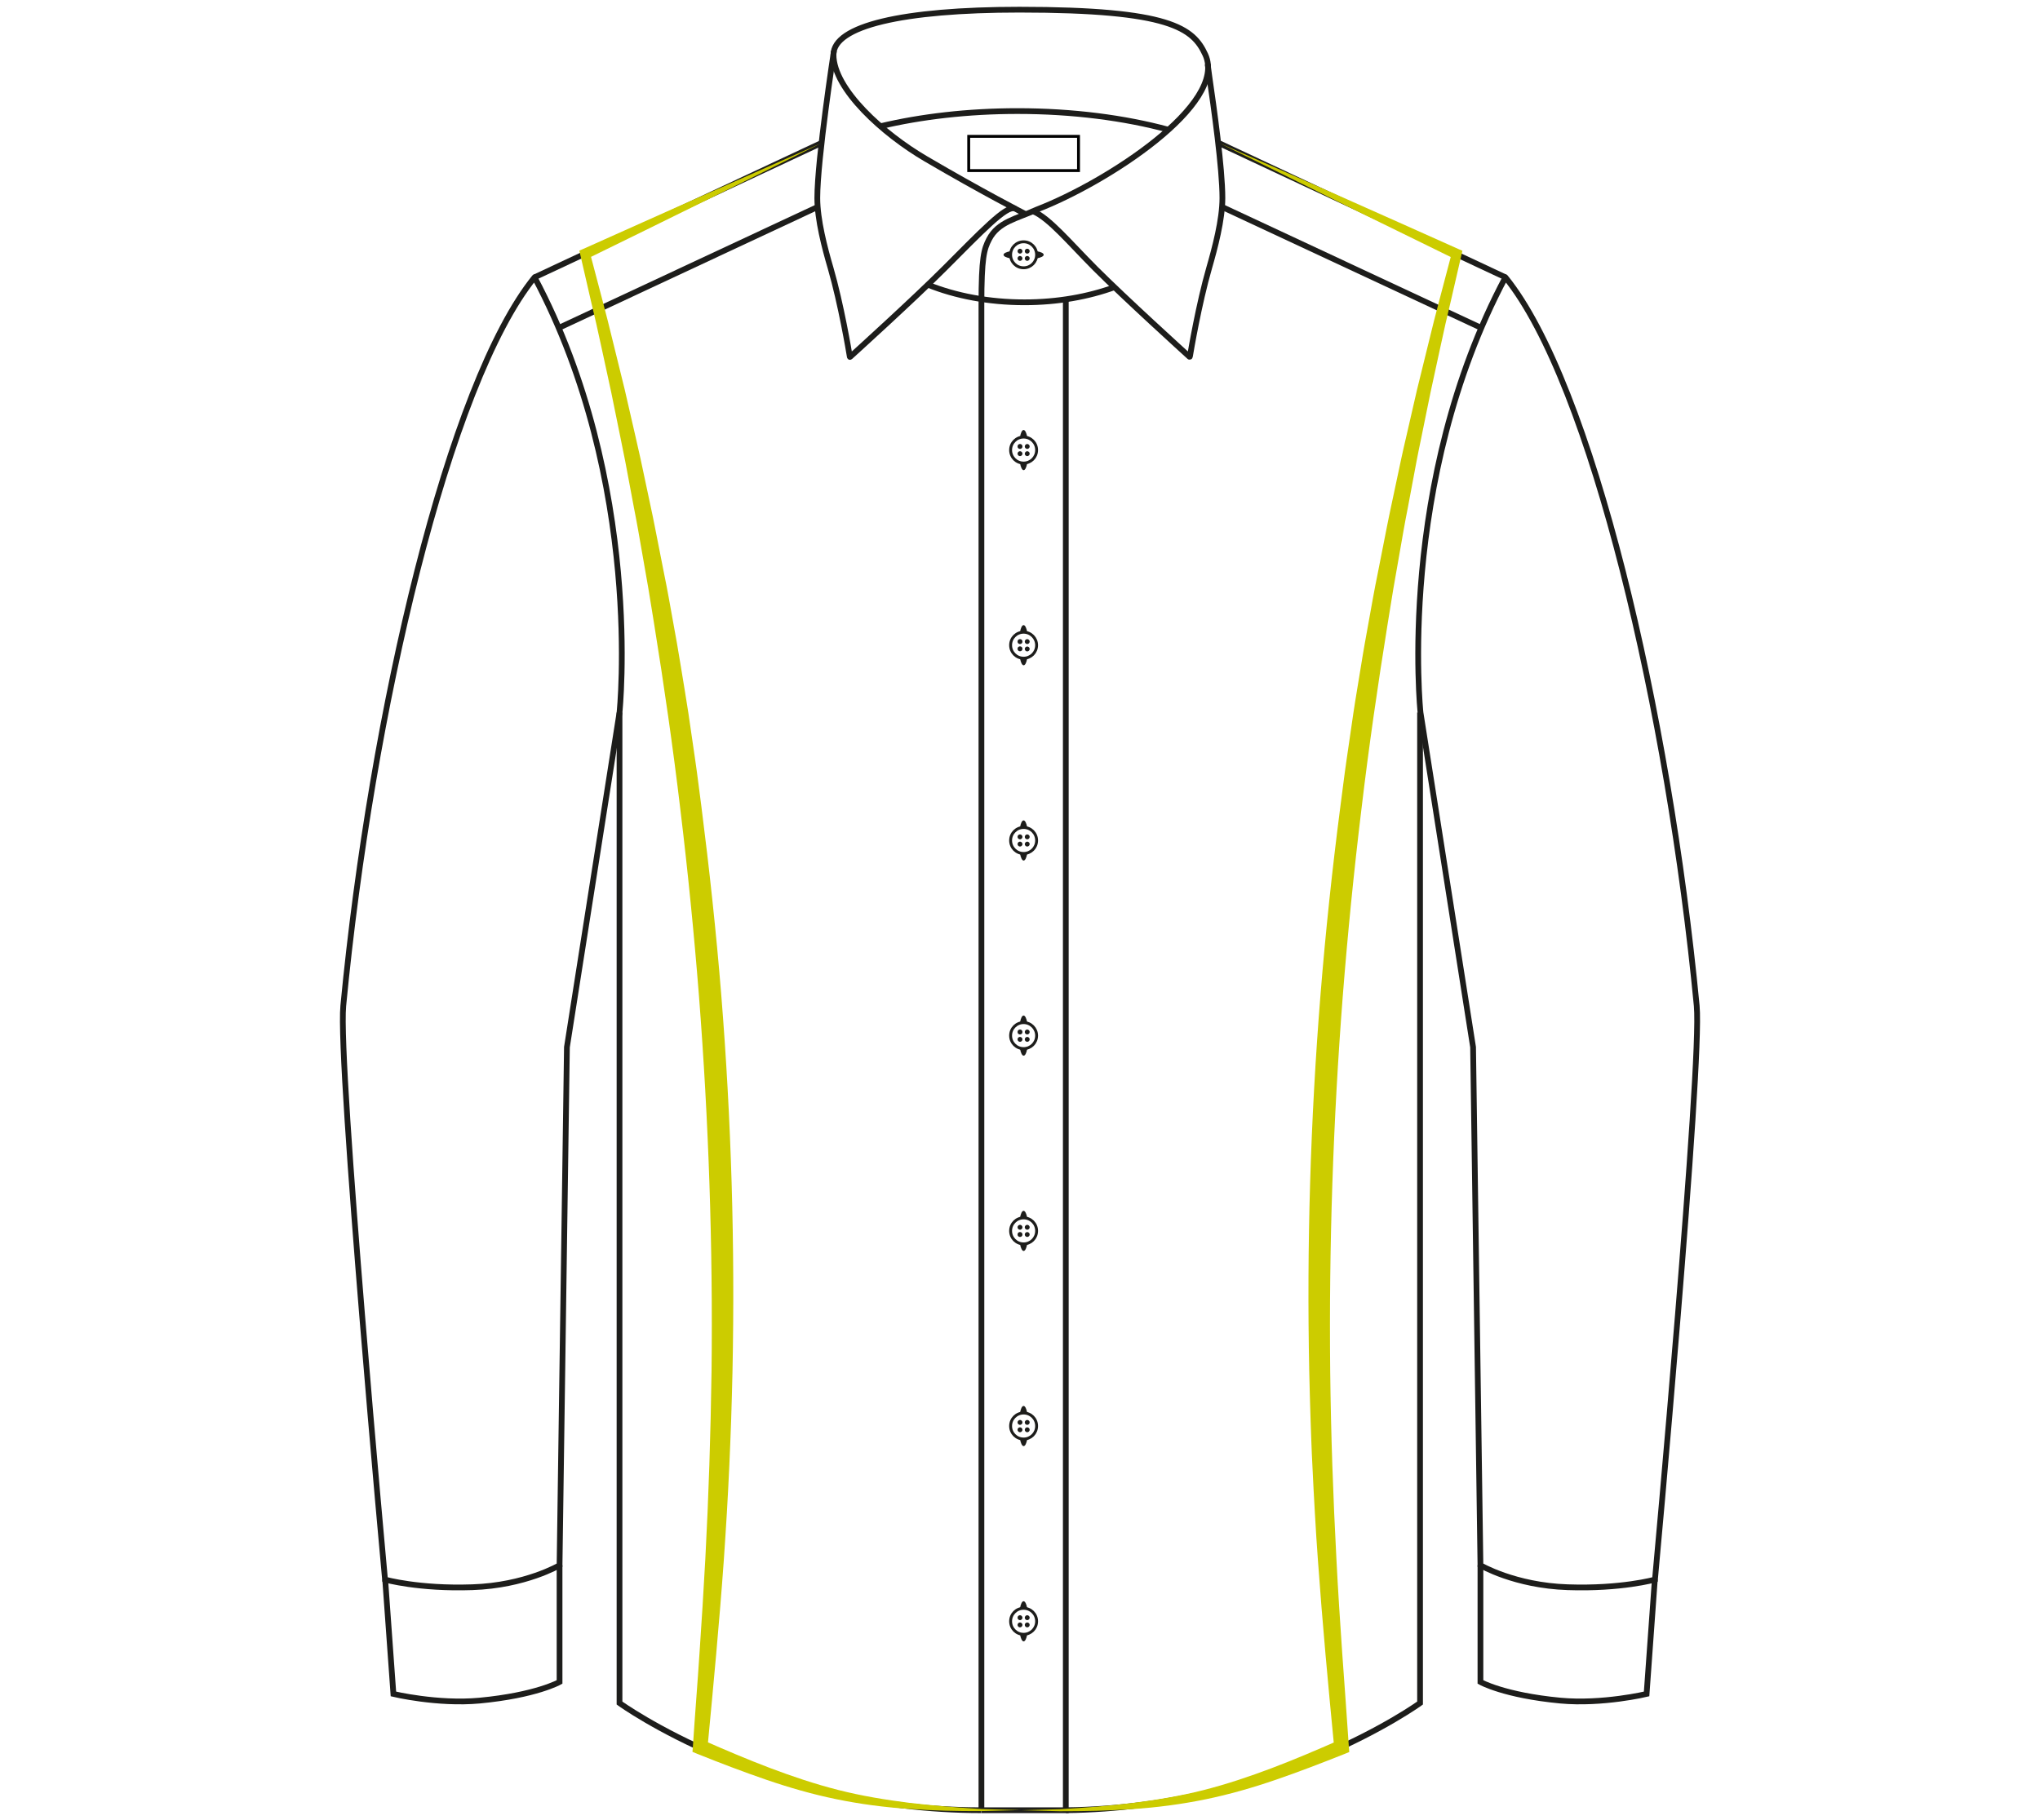 <?xml version="1.0" encoding="utf-8"?>
<!-- Generator: Adobe Illustrator 25.2.1, SVG Export Plug-In . SVG Version: 6.00 Build 0)  -->
<svg version="1.1" id="Ebene_2_1_" xmlns="http://www.w3.org/2000/svg" xmlns:xlink="http://www.w3.org/1999/xlink" x="0px" y="0px"
	 width="1412px" height="1260.3px" viewBox="0 0 1412 1260.3" style="enable-background:new 0 0 1412 1260.3;" xml:space="preserve"
	>
<style type="text/css">
	.st0{fill:#FFFFFF;}
	.st1{fill:none;stroke:#1D1D1B;stroke-width:3.975;stroke-miterlimit:10;}
	.st2{fill:#1D1D1B;}
	.st3{fill:none;stroke:#1D1D1B;stroke-width:2;}
	.st4{fill:none;stroke:#1D1D1B;stroke-width:3.975;stroke-linecap:round;stroke-miterlimit:10;}
	.st5{fill:#CCCC00;}
	.st6{fill:#FFFFFF;stroke:#000000;stroke-width:2;stroke-miterlimit:10;}
</style>
<g id="Hintergrund_243_x2F_243_x2F_243">
	<rect class="st0" width="1412" height="1260.3"/>
</g>
<polyline class="st1" points="737.7,207.2 737.7,1253.3 679.3,1253.3 "/>
<g>
	<path class="st2" d="M717.5,178.9c3-0.5,4.9-1.5,4.9-2.5c0-1.1-1.9-2-4.9-2.5c0.2,0.8,0.4,1.6,0.4,2.5S717.7,178.1,717.5,178.9"/>
	<path class="st2" d="M699.5,178.9c-0.2-0.8-0.4-1.6-0.4-2.5s0.2-1.7,0.4-2.5c-3,0.5-4.9,1.5-4.9,2.5
		C694.6,177.5,696.6,178.4,699.5,178.9"/>
</g>
<path class="st3" d="M717.5,176.4c0-5-4-9-9-9s-9,4-9,9s4,9,9,9S717.5,181.4,717.5,176.4z"/>
<g>
	<path class="st2" d="M707.7,173.9c0,0.9-0.8,1.7-1.7,1.7s-1.7-0.8-1.7-1.7s0.8-1.7,1.7-1.7S707.7,173,707.7,173.9z"/>
	<path class="st2" d="M712.7,173.9c0,0.9-0.8,1.7-1.7,1.7s-1.7-0.8-1.7-1.7s0.8-1.7,1.7-1.7C712,172.2,712.7,173,712.7,173.9z"/>
	<path class="st2" d="M707.7,178.9c0,0.9-0.8,1.7-1.7,1.7s-1.7-0.8-1.7-1.7s0.8-1.7,1.7-1.7C706.9,177.3,707.7,178,707.7,178.9z"/>
	<path class="st2" d="M712.7,178.9c0,0.9-0.8,1.7-1.7,1.7s-1.7-0.8-1.7-1.7s0.8-1.7,1.7-1.7C712,177.3,712.7,178,712.7,178.9z"/>
</g>
<g>
	<path class="st2" d="M711,302.6c-0.5-3-1.5-4.9-2.5-4.9c-1.1,0-2,1.9-2.5,4.9c0.8-0.2,1.6-0.4,2.5-0.4
		C709.4,302.1,710.2,302.3,711,302.6"/>
	<path class="st2" d="M711,320.6c-0.8,0.2-1.6,0.4-2.5,0.4s-1.7-0.2-2.5-0.4c0.5,3,1.5,4.9,2.5,4.9
		C709.6,325.5,710.5,323.5,711,320.6"/>
</g>
<path class="st3" d="M708.5,302.6c-5,0-9,4-9,9s4,9,9,9s9-4,9-9S713.5,302.6,708.5,302.6z"/>
<g>
	<path class="st2" d="M706,312.4c0.9,0,1.7,0.8,1.7,1.7c0,0.9-0.8,1.7-1.7,1.7s-1.7-0.8-1.7-1.7C704.3,313.2,705.1,312.4,706,312.4z
		"/>
	<circle class="st2" cx="706" cy="309.1" r="1.7"/>
	<path class="st2" d="M711,312.4c0.9,0,1.7,0.8,1.7,1.7c0,0.9-0.8,1.7-1.7,1.7s-1.7-0.8-1.7-1.7C709.4,313.2,710.1,312.4,711,312.4z
		"/>
	<path class="st2" d="M711,307.4c0.9,0,1.7,0.8,1.7,1.7c0,0.9-0.8,1.7-1.7,1.7s-1.7-0.8-1.7-1.7C709.4,308.1,710.1,307.4,711,307.4z
		"/>
</g>
<g>
	<path class="st2" d="M711,437.7c-0.5-3-1.5-4.9-2.5-4.9c-1.1,0-2,1.9-2.5,4.9c0.8-0.2,1.6-0.4,2.5-0.4
		C709.4,437.3,710.2,437.5,711,437.7"/>
	<path class="st2" d="M711,455.7c-0.8,0.2-1.6,0.4-2.5,0.4s-1.7-0.2-2.5-0.4c0.5,3,1.5,4.9,2.5,4.9
		C709.6,460.6,710.5,458.7,711,455.7"/>
</g>
<path class="st3" d="M708.5,437.7c-5,0-9,4-9,9s4,9,9,9s9-4,9-9C717.5,441.8,713.5,437.7,708.5,437.7z"/>
<g>
	<circle class="st2" cx="706" cy="449.2" r="1.7"/>
	<circle class="st2" cx="706" cy="444.2" r="1.7"/>
	<path class="st2" d="M711,447.6c0.9,0,1.7,0.8,1.7,1.7s-0.8,1.7-1.7,1.7s-1.7-0.8-1.7-1.7S710.1,447.6,711,447.6z"/>
	<path class="st2" d="M711,442.5c0.9,0,1.7,0.8,1.7,1.7s-0.8,1.7-1.7,1.7s-1.7-0.8-1.7-1.7S710.1,442.5,711,442.5z"/>
</g>
<g>
	<path class="st2" d="M711,572.9c-0.5-3-1.5-4.9-2.5-4.9c-1.1,0-2,1.9-2.5,4.9c0.8-0.2,1.6-0.4,2.5-0.4
		C709.4,572.4,710.2,572.6,711,572.9"/>
	<path class="st2" d="M711,590.9c-0.8,0.2-1.6,0.4-2.5,0.4s-1.7-0.2-2.5-0.4c0.5,3,1.5,4.9,2.5,4.9
		C709.6,595.8,710.5,593.8,711,590.9"/>
</g>
<path class="st3" d="M708.5,572.9c-5,0-9,4-9,9s4,9,9,9s9-4,9-9S713.5,572.9,708.5,572.9z"/>
<g>
	<path class="st2" d="M706,582.7c0.9,0,1.7,0.8,1.7,1.7s-0.8,1.7-1.7,1.7s-1.7-0.8-1.7-1.7S705.1,582.7,706,582.7z"/>
	<path class="st2" d="M706,577.7c0.9,0,1.7,0.8,1.7,1.7s-0.8,1.7-1.7,1.7s-1.7-0.8-1.7-1.7C704.3,578.4,705.1,577.7,706,577.7z"/>
	<path class="st2" d="M711,582.7c0.9,0,1.7,0.8,1.7,1.7s-0.8,1.7-1.7,1.7s-1.7-0.8-1.7-1.7C709.4,583.5,710.1,582.7,711,582.7z"/>
	<path class="st2" d="M711,577.7c0.9,0,1.7,0.8,1.7,1.7s-0.8,1.7-1.7,1.7s-1.7-0.8-1.7-1.7C709.4,578.4,710.1,577.7,711,577.7z"/>
</g>
<g>
	<path class="st2" d="M711,708c-0.5-3-1.5-4.9-2.5-4.9c-1.1,0-2,1.9-2.5,4.9c0.8-0.2,1.6-0.4,2.5-0.4S710.2,707.8,711,708"/>
	<path class="st2" d="M711,726c-0.8,0.2-1.6,0.4-2.5,0.4s-1.7-0.2-2.5-0.4c0.5,3,1.5,4.9,2.5,4.9C709.6,730.9,710.5,729,711,726"/>
</g>
<path class="st3" d="M708.5,708c-5,0-9,4-9,9s4,9,9,9s9-4,9-9C717.5,712.1,713.5,708,708.5,708z"/>
<g>
	<path class="st2" d="M706,717.9c0.9,0,1.7,0.8,1.7,1.7s-0.8,1.7-1.7,1.7s-1.7-0.8-1.7-1.7C704.3,718.6,705.1,717.9,706,717.9z"/>
	<circle class="st2" cx="706" cy="714.5" r="1.7"/>
	<path class="st2" d="M711,717.9c0.9,0,1.7,0.8,1.7,1.7s-0.8,1.7-1.7,1.7s-1.7-0.8-1.7-1.7S710.1,717.9,711,717.9z"/>
	<path class="st2" d="M711,712.8c0.9,0,1.7,0.8,1.7,1.7s-0.8,1.7-1.7,1.7s-1.7-0.8-1.7-1.7S710.1,712.8,711,712.8z"/>
</g>
<g>
	<path class="st2" d="M711,843.2c-0.5-3-1.5-4.9-2.5-4.9c-1.1,0-2,1.9-2.5,4.9c0.8-0.2,1.6-0.4,2.5-0.4
		C709.4,842.7,710.2,842.9,711,843.2"/>
	<path class="st2" d="M711,861.2c-0.8,0.2-1.6,0.4-2.5,0.4s-1.7-0.2-2.5-0.4c0.5,3,1.5,4.9,2.5,4.9
		C709.6,866.1,710.5,864.1,711,861.2"/>
</g>
<path class="st3" d="M708.5,843.2c-5,0-9,4-9,9s4,9,9,9s9-4,9-9S713.5,843.2,708.5,843.2z"/>
<g>
	<circle class="st2" cx="706" cy="854.7" r="1.7"/>
	<path class="st2" d="M706,848c0.9,0,1.7,0.8,1.7,1.7s-0.8,1.7-1.7,1.7s-1.7-0.8-1.7-1.7S705.1,848,706,848z"/>
	<path class="st2" d="M711,853c0.9,0,1.7,0.8,1.7,1.7s-0.8,1.7-1.7,1.7s-1.7-0.8-1.7-1.7S710.1,853,711,853z"/>
	<path class="st2" d="M711,848c0.9,0,1.7,0.8,1.7,1.7s-0.8,1.7-1.7,1.7s-1.7-0.8-1.7-1.7S710.1,848,711,848z"/>
</g>
<g>
	<path class="st2" d="M711,978.3c-0.5-3-1.5-4.9-2.5-4.9c-1.1,0-2,1.9-2.5,4.9c0.8-0.2,1.6-0.4,2.5-0.4S710.2,978.1,711,978.3"/>
	<path class="st2" d="M711,996.3c-0.8,0.2-1.6,0.4-2.5,0.4s-1.7-0.2-2.5-0.4c0.5,3,1.5,4.9,2.5,4.9
		C709.6,1001.2,710.5,999.3,711,996.3"/>
</g>
<path class="st3" d="M708.5,978.3c-5,0-9,4-9,9s4,9,9,9s9-4,9-9S713.5,978.3,708.5,978.3z"/>
<g>
	<path class="st2" d="M706,988.2c0.9,0,1.7,0.8,1.7,1.7c0,0.9-0.8,1.7-1.7,1.7s-1.7-0.8-1.7-1.7C704.3,988.9,705.1,988.2,706,988.2z
		"/>
	<path class="st2" d="M706,983.1c0.9,0,1.7,0.8,1.7,1.7s-0.8,1.7-1.7,1.7s-1.7-0.8-1.7-1.7S705.1,983.1,706,983.1z"/>
	<path class="st2" d="M711,988.2c0.9,0,1.7,0.8,1.7,1.7c0,0.9-0.8,1.7-1.7,1.7s-1.7-0.8-1.7-1.7C709.4,988.9,710.1,988.2,711,988.2z
		"/>
	<path class="st2" d="M711,983.1c0.9,0,1.7,0.8,1.7,1.7s-0.8,1.7-1.7,1.7s-1.7-0.8-1.7-1.7S710.1,983.1,711,983.1z"/>
</g>
<g>
	<path class="st2" d="M711,1113.5c-0.5-3-1.5-4.9-2.5-4.9c-1.1,0-2,1.9-2.5,4.9c0.8-0.2,1.6-0.4,2.5-0.4
		C709.4,1113,710.2,1113.2,711,1113.5"/>
	<path class="st2" d="M711,1131.5c-0.8,0.2-1.6,0.4-2.5,0.4s-1.7-0.2-2.5-0.4c0.5,3,1.5,4.9,2.5,4.9
		C709.6,1136.4,710.5,1134.4,711,1131.5"/>
</g>
<path class="st3" d="M708.5,1113.5c-5,0-9,4-9,9s4,9,9,9s9-4,9-9S713.5,1113.5,708.5,1113.5z"/>
<g>
	<path class="st2" d="M706,1123.3c0.9,0,1.7,0.8,1.7,1.7s-0.8,1.7-1.7,1.7s-1.7-0.8-1.7-1.7C704.3,1124.1,705.1,1123.3,706,1123.3z"
		/>
	<path class="st2" d="M706,1118.3c0.9,0,1.7,0.8,1.7,1.7c0,0.9-0.8,1.7-1.7,1.7s-1.7-0.8-1.7-1.7
		C704.3,1119,705.1,1118.3,706,1118.3z"/>
	<path class="st2" d="M711,1123.3c0.9,0,1.7,0.8,1.7,1.7s-0.8,1.7-1.7,1.7s-1.7-0.8-1.7-1.7S710.1,1123.3,711,1123.3z"/>
	<path class="st2" d="M711,1118.3c0.9,0,1.7,0.8,1.7,1.7c0,0.9-0.8,1.7-1.7,1.7s-1.7-0.8-1.7-1.7
		C709.4,1119,710.1,1118.3,711,1118.3z"/>
</g>
<path class="st1" d="M679.3,1253.3c0,0,0-1009.6,0-1042.4c0-32.8,1.8-38.4,5.3-45.2c6.3-12.2,19-14.2,33-20.6
	C766.4,126.3,849.8,72,834.3,37.9C825.9,19.5,810,6.7,705.6,6.7c-80.9,0-128.7,11.2-128.7,31.2c0,23.9,34.7,55,63.8,72
	c39,22.9,69.3,38.4,69.3,38.4"/>
<line class="st1" x1="386.8" y1="227" x2="565.7" y2="143.4"/>
<path class="st1" d="M609.4,87.4c28.2-6.7,60.6-10.5,94.9-10.5c38.3,0,74.1,4.7,104.4,12.9"/>
<path class="st1" d="M266.6,1093.5l5.7,79.3c0,0,30.5,7.3,59.7,4.6c39.1-3.7,55.3-12.9,55.3-12.9v-80.9"/>
<line class="st1" x1="1025.2" y1="227" x2="845.9" y2="143.3"/>
<path class="st1" d="M1145.4,1093.5l-5.7,79.3c0,0-30.5,7.3-59.7,4.6c-39.1-3.7-55.3-12.9-55.3-12.9v-80.9"/>
<path class="st4" d="M370,192c75.6,142.1,58.8,301.3,58.8,301.3L392.4,725l-5.1,358.7c0,0-23.7,14-60.4,15.2
	c-36.9,1.3-60.4-5.3-60.4-5.3s-32.7-356.3-28.9-397.2C257.1,492.3,310.6,265.3,370,192"/>
<line class="st1" x1="370" y1="192" x2="567.9" y2="99.3"/>
<path class="st1" d="M428.8,493.3v685.8c0,0,102.2,74.2,250.4,74.2"/>
<path class="st1" d="M982.9,493.3v685.8c0,0-99.9,72.5-245.1,74.2"/>
<path class="st4" d="M1042,192c-75.6,142.1-58.8,301.3-58.8,301.3l36.4,231.7l5.1,358.7c0,0,23.7,14,60.4,15.2
	c36.9,1.3,60.4-5.3,60.4-5.3s32.7-356.3,28.9-397.2C1154.9,492.3,1101.4,265.3,1042,192"/>
<line class="st1" x1="1042" y1="192" x2="843.3" y2="98.9"/>
<path class="st1" d="M771.5,198.8c-18.1,6.6-39.5,10.5-62.4,10.5c-24.8,0-47.8-4.5-66.9-12.2"/>
<path class="st1" d="M577.2,35.3c0,0-11.5,74.9-11.5,101.8c0,15.1,5.1,34.5,9.2,48.5c7.2,24.8,12.8,58.2,13.3,61.4
	c0,0.1,0.1,0.2,0.2,0.1c3.1-2.8,44.1-40,65.3-61.2c24.5-24.5,43.2-44.4,48.7-41.4"/>
<path class="st1" d="M715.6,146l-0.4,0.3c11.3,5,24.6,21.2,42.9,39.6c21.1,21.1,61.6,57.8,65.2,61.1c0.1,0.1,0.3,0,0.3-0.1
	c0.6-3.7,6.2-36.7,13.3-61.3c4-13.9,9.2-33.4,9.2-48.5c0-20.5-5.9-62.6-9.1-84.5l-1.1-8.2"/>
<g>
	<path class="st5" d="M567.8,99.4l-40.3,20.1l-40.4,20c-13.5,6.7-26.9,13.3-40.4,19.9l-40.4,19.8l2-4.3l8.3,31.5l4.1,15.8l3.9,15.8
		l7.8,31.7l7.3,31.8c1.2,5.3,2.4,10.6,3.6,15.9l3.4,16l3.4,16c1.1,5.3,2.3,10.6,3.3,16l6.3,32l1.6,8l1.5,8l2.9,16.1l2.9,16.1
		c0.9,5.4,1.8,10.7,2.7,16.1c1.7,10.7,3.6,21.5,5.2,32.2l4.7,32.3c0.8,5.4,1.5,10.8,2.2,16.2l2.1,16.2
		c5.5,43.2,10.2,86.5,13.7,129.9c7,86.8,9.6,174,7.8,261.1c-0.3,10.9-0.5,21.8-0.9,32.7c-0.4,10.9-0.8,21.8-1.3,32.6l-0.8,16.3
		l-0.9,16.3c-0.6,10.9-1.4,21.7-2.1,32.6c-3.1,43.4-7.2,86.8-11.3,129.9l-3.2-5.2c15.3,6.7,30.7,13.3,46.3,19.2
		c15.6,5.9,31.3,11.2,47.5,15.3c16.1,4.1,32.6,6.8,49.2,8.9c16.6,2,33.3,3.2,50.1,4.3h0.7v0.7l0,0l-0.7-0.7l26.7,0.7l-26.7,0.7h-0.7
		v-0.7l0,0l0.7,0.7c-16.8,0.1-33.6-0.3-50.4-1.5c-16.8-1.1-33.6-3.3-50.2-6.7c-16.6-3.4-32.9-8.1-48.9-13.6s-31.7-11.5-47.4-17.8
		l-3.4-1.4l0.3-3.8c1.4-21.7,3.2-43.3,4.6-65c1.5-21.6,2.8-43.3,4-64.9c2.3-43.3,3.7-86.6,4.3-129.9c1-86.6-2-173.3-8.7-259.7
		c-3.4-43.2-7.7-86.3-12.9-129.3c-5.1-43-11.3-85.9-18.2-128.7l-2.6-16l-1.3-8l-1.4-8l-5.6-32c-0.9-5.3-2-10.7-3-16l-3-16l-3-16
		c-1-5.3-2.2-10.6-3.2-15.9l-6.5-31.9l-6.9-31.8l-3.5-15.9l-3.7-15.8l-7.3-31.7l-0.7-3.1l2.8-1.2l41.1-18.4
		c13.7-6.1,27.4-12.3,41.1-18.3l41.2-18.2L567.8,99.4z"/>
</g>
<g>
	<path class="st5" d="M844.7,99.4l41.3,18.1l41.2,18.2c13.7,6.1,27.4,12.2,41.1,18.3l41.1,18.4l2.8,1.2l-0.7,3.1l-7.3,31.7
		l-3.7,15.8l-3.5,15.9l-6.9,31.8l-6.5,31.9c-1.1,5.3-2.2,10.6-3.2,15.9l-3,16l-3,16c-1,5.3-2.1,10.6-3,16l-5.6,32l-1.4,8l-1.3,8
		l-2.6,16c-6.9,42.8-13.1,85.7-18.2,128.7c-5.2,43-9.5,86.1-12.9,129.3c-6.7,86.4-9.6,173-8.7,259.7c0.5,43.3,2,86.6,4.3,129.9
		c1.1,21.6,2.5,43.3,4,64.9s3.2,43.3,4.6,65l0.3,3.8l-3.4,1.4c-15.6,6.2-31.4,12.3-47.4,17.8s-32.3,10.2-48.9,13.6
		c-16.6,3.4-33.4,5.6-50.2,6.7c-16.8,1.2-33.6,1.5-50.4,1.5l0.7-0.7l0,0v0.7h-0.7l-26.7-0.7l26.7-0.7l-0.7,0.7l0,0v-0.7h0.7
		c16.7-1,33.5-2.2,50.1-4.3c16.6-2.1,33-4.8,49.2-8.9c16.1-4.1,31.9-9.4,47.5-15.3s31-12.5,46.3-19.2l-3.2,5.2
		c-4.2-43.2-8.2-86.5-11.3-129.9c-0.8-10.9-1.5-21.7-2.1-32.6l-0.9-16.3l-0.8-16.3c-0.6-10.9-0.9-21.8-1.3-32.6
		c-0.4-10.9-0.6-21.8-0.9-32.7c-1.8-87.1,0.8-174.3,7.8-261.1c3.5-43.4,8.1-86.7,13.7-129.9l2.1-16.2c0.7-5.4,1.4-10.8,2.2-16.2
		l4.7-32.3c1.6-10.8,3.5-21.5,5.2-32.2c0.9-5.4,1.7-10.7,2.7-16.1l2.9-16.1l2.9-16.1l1.5-8l1.6-8l6.3-32c1-5.3,2.2-10.7,3.3-16
		l3.4-16l3.4-16c1.1-5.3,2.4-10.6,3.6-15.9l7.3-31.8l7.8-31.7l3.9-15.8l4.1-15.8l8.3-31.5l2,4.3l-40.4-19.8
		c-13.5-6.6-27-13.2-40.4-19.9l-40.4-20L844.7,99.4z"/>
</g>
<rect x="670.5" y="94.4" class="st6" width="76" height="23.7"/>
</svg>
